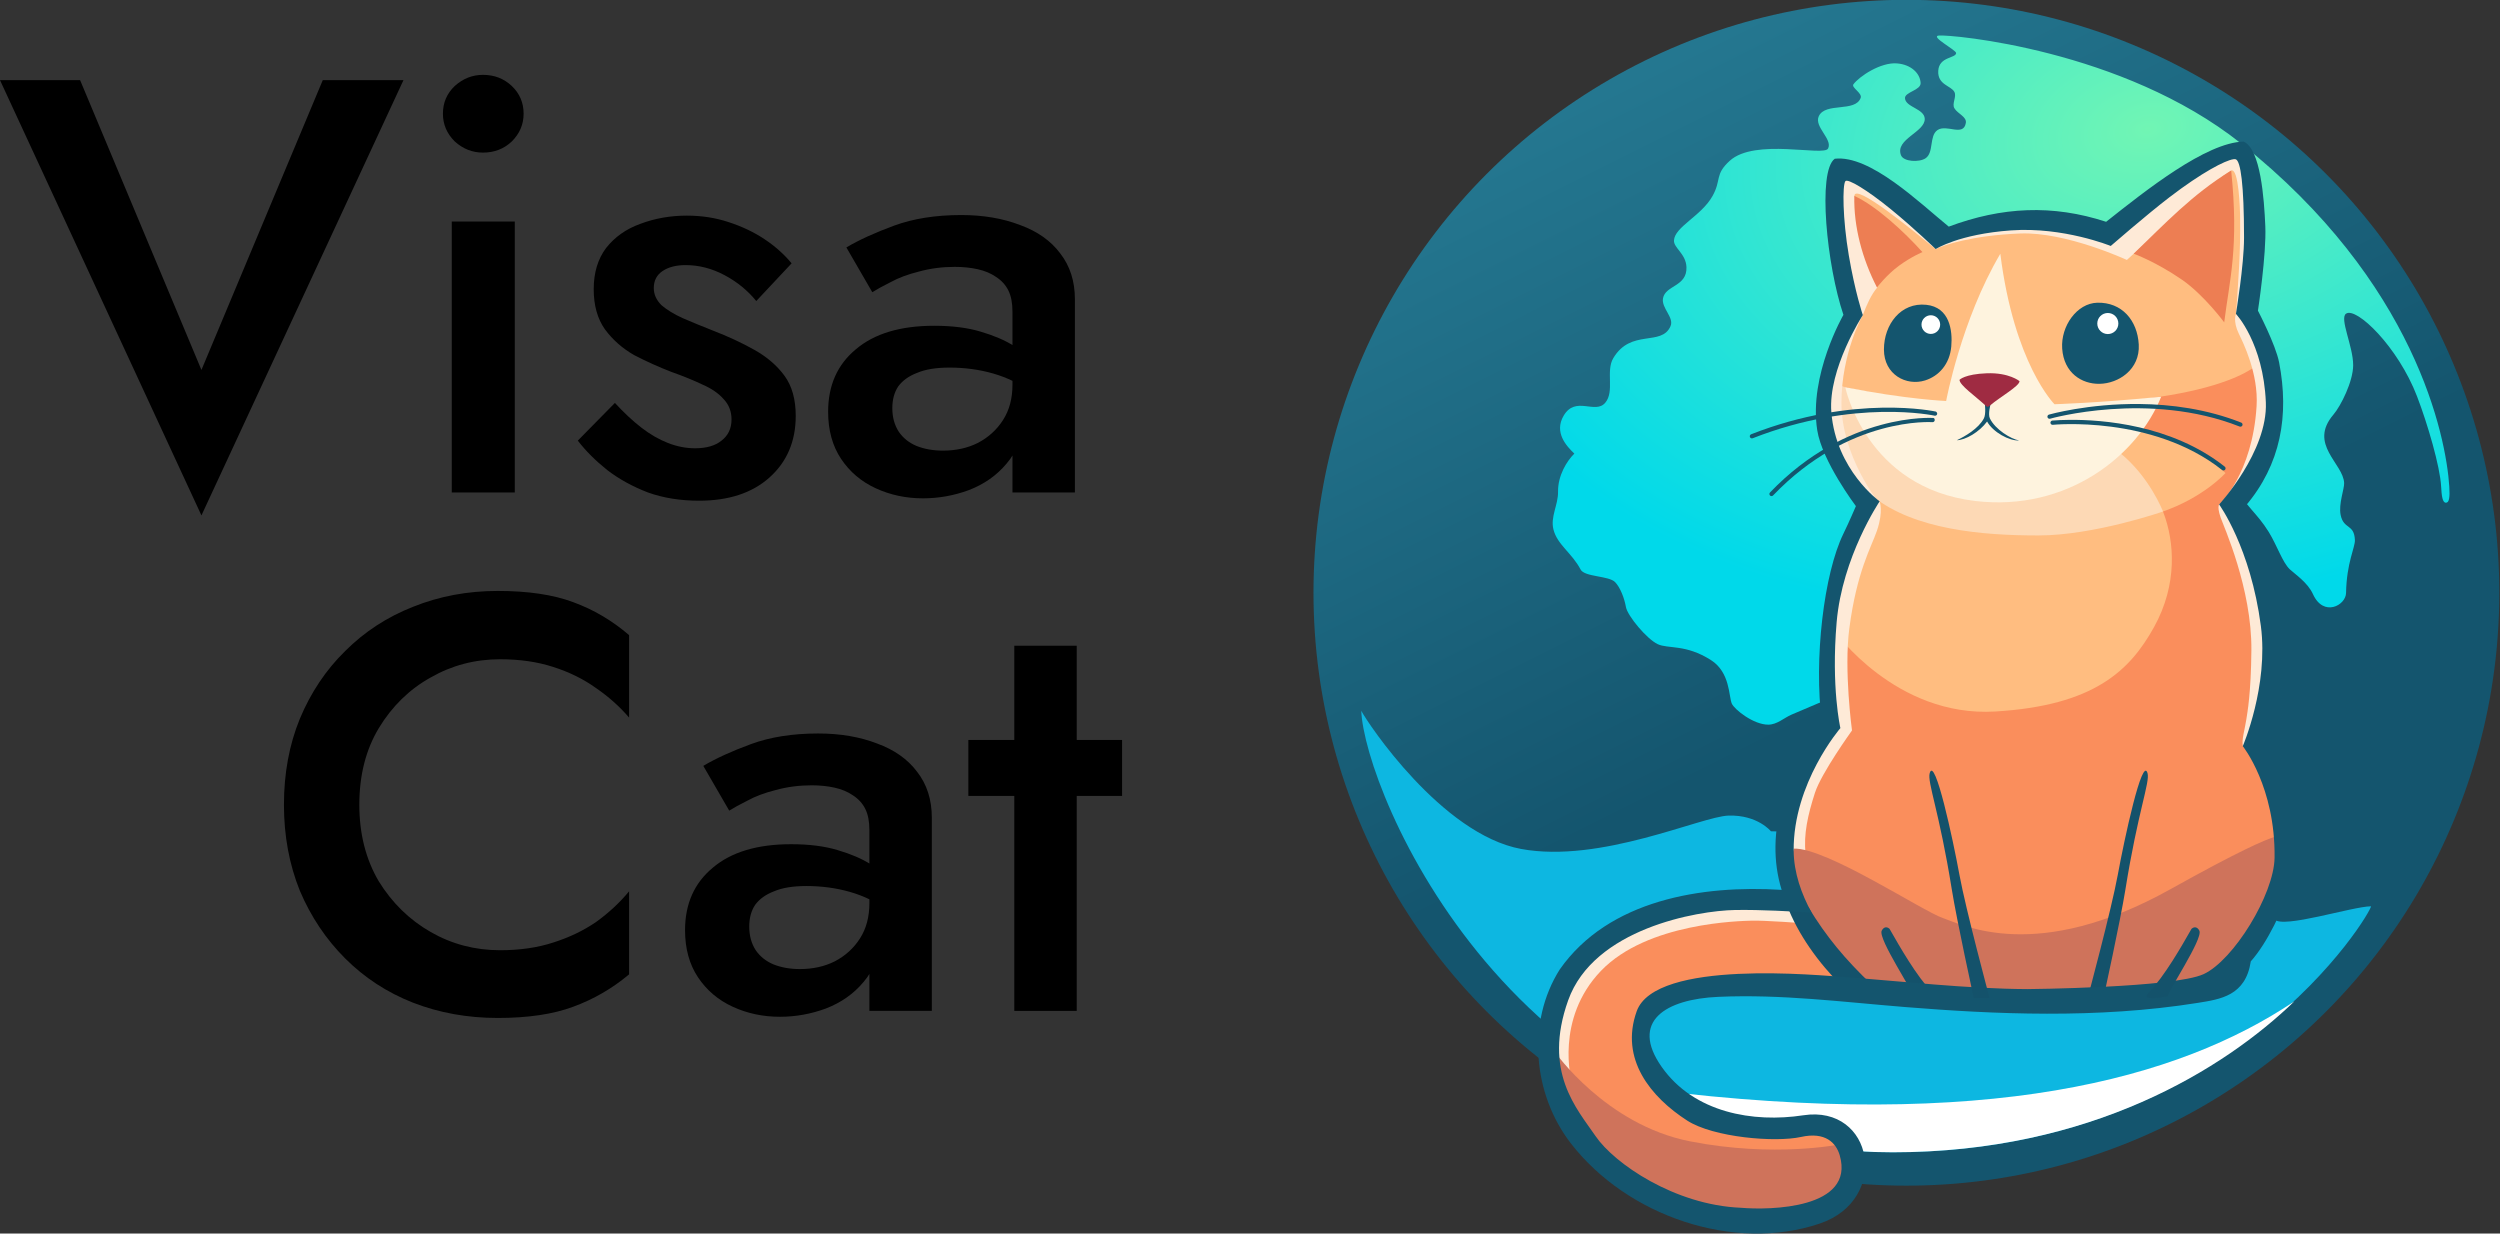 <?xml version="1.0" encoding="UTF-8" standalone="no"?> <!-- Created with Inkscape (http://www.inkscape.org/) --> <svg xmlns:xlink="http://www.w3.org/1999/xlink" xmlns="http://www.w3.org/2000/svg" xmlns:svg="http://www.w3.org/2000/svg" id="svg2" width="1171.502" height="578.046" viewBox="0 0 1171.502 578.046" xml:space="preserve"><rect x="0" y="0" width="1171.502" height="578.046" fill="#333333" stroke="none"/> <defs id="defs6"> <linearGradient id="linearGradient56998"> <stop style="stop-color:#71f5b4;stop-opacity:1;" offset="0" id="stop56994"></stop> <stop style="stop-color:#00d9ea;stop-opacity:1;" offset="1" id="stop56996"></stop> </linearGradient> <linearGradient id="linearGradient47546"> <stop style="stop-color:#277d96;stop-opacity:1;" offset="0" id="stop47542"></stop> <stop style="stop-color:#14556e;stop-opacity:1;" offset="1" id="stop47544"></stop> </linearGradient> <linearGradient xlink:href="#linearGradient47546" id="linearGradient19838" gradientUnits="userSpaceOnUse" gradientTransform="matrix(1.001,0,0,1,-0.308,-0.006)" x1="338.5" y1="194.5" x2="515.5" y2="547.956"></linearGradient> <linearGradient xlink:href="#linearGradient47546" id="linearGradient19840" gradientUnits="userSpaceOnUse" x1="338.5" y1="194.5" x2="515.5" y2="547.956"></linearGradient> <radialGradient xlink:href="#linearGradient56998" id="radialGradient19842" gradientUnits="userSpaceOnUse" gradientTransform="matrix(-1.588,0.296,-0.195,-1.048,1747.34,342.594)" cx="661.841" cy="260.574" fx="661.841" fy="260.574" r="228.904"></radialGradient> </defs> <g id="g19836" transform="translate(-48.269,-1078.802)"> <g id="g19820" transform="translate(655.37,1030.718)"> <g id="g19722" style="display:inline" transform="matrix(0.92,0,0,0.92,-194.461,-135.535)"> <rect style="font-variation-settings:normal;display:none;opacity:1;vector-effect:none;fill:url(#linearGradient19838);fill-opacity:1;fill-rule:evenodd;stroke:none;stroke-width:2.035;stroke-linecap:round;stroke-linejoin:miter;stroke-miterlimit:4;stroke-dasharray:none;stroke-dashoffset:0;stroke-opacity:1;-inkscape-stroke:none;stop-color:#000000;stop-opacity:1" id="rect19712" width="605" height="626" x="220.394" y="199.475"></rect> <circle style="font-variation-settings:normal;display:inline;opacity:1;fill:url(#linearGradient19840);fill-opacity:1;stroke:none;stroke-width:2.034;stroke-linecap:round;stroke-linejoin:miter;stroke-miterlimit:4;stroke-dasharray:none;stroke-dashoffset:0;stroke-opacity:1;stop-color:#000000;stop-opacity:1" id="circle19714" cx="522.5" cy="501.5" r="302"></circle> <path style="display:inline;fill:url(#radialGradient19842);fill-opacity:1;stroke:none;stroke-width:1px;stroke-linecap:butt;stroke-linejoin:miter;stroke-opacity:1" d="m 797.263,455.642 c 1.744,0.081 2.112,-2.824 1.765,-8.229 C 797.392,422.001 781.881,343.233 692.75,272.5 632.557,224.733 545.17,217.086 539,217.688 c -4.628,0.451 8.901,7.374 8.831,8.94 -0.119,2.679 -8.72,1.734 -9.108,9.048 -0.384,7.234 6.527,7.478 8.225,10.751 1.275,2.459 -1.413,5.927 0,8.309 1.654,2.787 6.331,4.317 5.834,7.425 -1.165,7.286 -9.845,0.453 -14.496,3.712 -4.239,2.97 -1.721,11.421 -6.01,14.319 -3.223,2.178 -11.257,1.825 -12.542,-1.573 -3.101,-8.199 12.359,-11.721 12.115,-18.531 -0.185,-5.174 -9.715,-5.851 -10.066,-10.417 -0.249,-3.239 8.189,-4.053 7.966,-7.869 -0.289,-4.926 -4.913,-9.34 -12.001,-9.921 -8.38,-0.686 -19.277,6.642 -22.242,10.658 -1.194,1.618 4.606,4.442 3.712,6.894 -2.736,7.505 -17.966,2.097 -21.336,9.339 -2.516,5.406 7.201,11.72 4.719,16.471 -2.182,4.176 -37.203,-5.481 -50.097,6.26 -7.744,7.052 -4.137,9.721 -8.769,17.958 -5.739,10.206 -19.288,15.652 -19.622,22.627 -0.183,3.809 6.136,6.73 6.364,13.612 0.329,9.935 -10.706,9.107 -11.946,15.806 -0.932,5.04 5.79,9.744 3.814,14.246 -4.597,10.475 -20.158,1.1 -29.156,16.285 -3.911,6.6 0.814,16.904 -4.078,22.694 -5.14,6.084 -15.119,-3.773 -21.213,6.629 -4.98,8.501 1.495,15.513 5.48,19.269 -3.793,3.667 -8.444,11.21 -8.309,19.445 0.11,6.65 -3.963,12.722 -2.35,19.174 1.959,7.835 9.375,11.912 13.84,20.424 2.027,3.863 14.402,3.109 17.592,6.437 2.595,2.707 4.674,8.06 5.493,12.655 0.808,4.538 10.637,16.312 16.16,18.915 5.361,2.527 14.215,-0.119 27.159,8.132 9.827,6.264 9.017,18.494 10.598,22.136 1.306,3.01 11.134,10.822 18.635,10.744 4.507,-0.047 7.889,-3.434 11.844,-5.127 C 498.299,548.902 567,520 567,520 L 669,388 c 0,0 19.459,24.693 20.959,59.068 4.75,9.875 11.13,13.759 17.099,23.481 4.263,6.943 7.002,15.466 10.699,18.989 2.38,2.268 9.117,6.69 11.819,12.655 5.395,11.913 16.761,5.703 16.867,-0.578 0.262,-15.443 4.663,-23.234 4.504,-26.97 -0.359,-8.391 -5.75,-5.242 -7.273,-12.805 -1.109,-5.504 1.902,-13.238 1.793,-16.186 -0.369,-10.031 -18.419,-19.736 -5.441,-34.903 3.694,-4.317 10.037,-16.826 10.037,-25.201 0,-9.625 -7.121,-23.838 -3.618,-26.202 5.276,-3.56 26.424,16.814 36.145,42.112 5.365,13.964 11.713,35.645 12.268,45.853 0.265,4.875 0.672,8.249 2.405,8.33 z" id="path19716"></path> <path style="fill:#0db7e1;fill-opacity:1;stroke:none;stroke-width:1px;stroke-linecap:butt;stroke-linejoin:round;stroke-opacity:1" d="M 244.836,561.62 C 246.427,602.455 321.667,786.5 515.5,786.5 c 172.434,0 244.263,-122.995 243.645,-125.293 -9.546,0.088 -45.05,11.562 -49.112,6.649 -6.926,-8.376 8.251,-13.722 5.763,-26.328 C 712.973,627.226 683.5,628 683.5,628 l -230,-5 c 0,0 -6.753,-8.385 -21.5,-8 -14.004,0.365 -65.25,24.5 -105.75,17 -40.5,-7.5 -78.232,-64.193 -81.414,-70.38 z" id="path19718"></path> <path style="fill:#ffffff;fill-opacity:1;stroke:none;stroke-width:1px;stroke-linecap:butt;stroke-linejoin:round;stroke-opacity:1" d="M 391.641,754.501 C 425.769,773.85 466.789,786.5 515.5,786.5 c 101.135,0 169.05,-42.584 204.611,-76.888 -58.914,39.532 -156.099,66.489 -328.469,44.889 z" id="path19720"></path> </g> <g id="g19818" style="display:inline;opacity:1" transform="translate(-220.5,-199.5)"> <g id="g19726" style="display:inline"> <path id="path19724" style="display:inline;fill:#fa8e5c;fill-opacity:1;stroke:none;stroke-width:1;stroke-linecap:butt;stroke-linejoin:miter;stroke-dasharray:none;stroke-opacity:1" d="m 660.641,320.156 c -2.613,0.085 -5.007,1.318 -7.345,2.368 -7.721,3.81 -14.829,8.728 -21.75,13.818 -9.017,6.757 -17.597,14.072 -26.174,21.373 -1.099,0.939 -2.192,1.882 -3.285,2.828 -10.04,-3.622 -20.559,-5.927 -31.192,-6.852 -7.177,-0.639 -14.41,-0.424 -21.558,0.447 -8.735,1.057 -17.47,2.844 -25.598,6.293 -1.005,0.427 -1.995,0.891 -2.963,1.396 -7.987,-7.535 -16.186,-14.869 -24.893,-21.568 -4.359,-3.272 -8.788,-6.523 -13.68,-8.962 -1.532,-0.679 -3.41,-1.555 -5.016,-0.621 -1.4,0.975 -1.492,2.869 -1.703,4.413 -0.494,5.824 -0.103,11.683 0.366,17.496 1.075,12.062 3.337,24 6.368,35.716 0.591,2.234 1.219,4.458 1.908,6.663 -5.23,8.642 -9.564,17.881 -12.348,27.607 -1.909,6.824 -2.934,14.014 -1.918,21.078 1.443,11.675 6.576,22.763 14.135,31.733 2.297,2.73 4.798,5.299 7.543,7.582 -6.065,9.898 -10.907,20.545 -14.454,31.597 -2.84,8.876 -4.688,18.081 -5.26,27.389 -0.99,14.049 -0.883,28.229 1.13,42.186 0.206,1.373 0.434,2.742 0.697,4.105 -6.112,7.711 -11.084,16.311 -14.905,25.371 -4.606,11.069 -7.337,23.085 -6.748,35.118 0.494,8.488 3.178,16.719 6.925,24.306 -11.188,-0.666 -22.398,-1.233 -33.609,-0.998 -9.231,0.368 -18.391,1.95 -27.315,4.303 -11.673,3.158 -23.1,7.83 -32.882,15.042 -7.84,5.759 -14.458,13.427 -18.091,22.52 -3.773,9.8 -5.902,20.44 -4.737,30.953 0.881,8.297 3.977,16.238 8.334,23.313 2.965,4.895 6.434,9.456 9.691,14.155 4.308,5.631 9.807,10.234 15.561,14.322 11.644,8.134 24.87,14.078 38.772,17.055 4.984,1.074 10.061,1.656 15.15,1.896 8.562,0.584 17.222,0.282 25.668,-1.303 5.91,-1.192 11.913,-3.036 16.68,-6.866 3.469,-2.744 5.867,-6.886 6.163,-11.332 0.245,-3.486 -0.427,-7.038 -1.845,-10.227 -1.66,-3.689 -4.999,-6.57 -8.931,-7.568 -3.878,-1.062 -7.956,-0.532 -11.814,0.34 -2.246,0.389 -4.521,0.575 -6.796,0.679 -0.567,0.019 -1.468,0.057 -2.166,0.062 -2.093,0.044 -4.359,-0.009 -6.34,-0.091 -1.554,-0.077 -3.125,-0.167 -4.586,-0.294 -8.25,-0.722 -16.519,-2.068 -24.327,-4.904 -3.087,-1.113 -6.001,-2.664 -8.652,-4.597 -7.526,-5.224 -14.422,-11.733 -18.753,-19.901 -3.285,-6.139 -4.714,-13.306 -3.676,-20.216 0.458,-2.982 1.171,-5.966 2.449,-8.71 2.185,-4.103 6.345,-6.656 10.482,-8.466 7.296,-3.102 15.192,-4.434 23.023,-5.348 10.079,-1.11 20.151,-1.298 30.279,-1.117 10.282,0.181 20.527,0.858 30.825,1.692 28.488,2.071 56.974,5.447 85.597,5.646 14.612,-0.171 29.224,-0.638 43.811,-1.504 10.251,-0.666 20.524,-1.402 30.656,-3.157 4.232,-0.797 8.597,-1.695 12.221,-4.156 5.507,-3.631 9.936,-8.644 13.92,-13.844 5.859,-7.806 10.732,-16.389 14.194,-25.523 2.07,-5.577 3.603,-11.471 3.385,-17.465 -0.094,-15.505 -3.623,-31.116 -11.076,-44.77 -1.081,-1.961 -2.248,-3.877 -3.541,-5.706 3.865,-9.99 6.534,-20.447 7.942,-31.065 1.245,-9.405 1.325,-18.996 -0.21,-28.373 -2.332,-15.456 -6.705,-30.684 -13.675,-44.705 -1.491,-2.967 -3.096,-5.88 -4.902,-8.668 6.639,-7.837 12.402,-16.489 16.555,-25.902 3.234,-7.449 5.371,-15.577 4.736,-23.752 -0.716,-12.236 -3.791,-24.506 -10.093,-35.095 -1.123,-1.856 -2.342,-3.657 -3.717,-5.336 1.605,-10.34 3.042,-20.728 3.58,-31.186 0.193,-5.542 0.041,-11.09 -0.076,-16.632 -0.24,-6.471 -0.444,-12.979 -1.594,-19.365 -0.44,-2.021 -0.832,-4.237 -2.299,-5.795 -0.59,-0.604 -1.417,-0.92 -2.256,-0.918 z"></path> </g> <g id="g19730" style="display:inline"> <path style="display:inline;fill:#ffbd80;fill-opacity:1;stroke:none;stroke-width:1px;stroke-linecap:butt;stroke-linejoin:miter;stroke-opacity:1" d="m 472.98,543.26 c 0,0 28.77,40.49 75.27,37.74 46.5,-2.75 63.25,-19.25 74.5,-39.5 11.25,-20.25 9.5,-40.25 4.5,-53.5 -5,-13.25 -15.75,-22.25 -15.75,-22.25 l -118.432,13.848 c 0,0 -11.231,20.133 -14.646,31.058 -3.288,10.516 -5.442,32.604 -5.442,32.604 z" id="path19728"></path> </g> <path style="fill:#feead7;fill-opacity:1;stroke:none;stroke-width:1px;stroke-linecap:butt;stroke-linejoin:miter;stroke-opacity:1" d="m 653.76,483.608 c 0,0 -1.928,0.221 0.247,6.547 1.327,3.86 14.667,33.199 14.395,62.19 -0.191,20.329 -1.848,28.917 -2.374,32.374 -0.743,4.879 -2.282,9.636 -1.613,12.526 2.349,-1.441 6.276,-12.468 6.276,-12.468 0,0 6.541,-14.849 5.303,-40.305 -1.237,-25.456 -15.693,-54.853 -22.234,-60.864 z" id="path19732"></path> <path style="display:inline;fill:#feead7;fill-opacity:1;stroke:none;stroke-width:1px;stroke-linecap:butt;stroke-linejoin:miter;stroke-opacity:1" d="m 494.172,482.578 c 0,0 1.96,4.397 -1.259,13.768 C 490.261,504.066 483.505,515.335 480,542 c -2.593,19.73 1.25,47.875 1.25,47.875 0,0 -14.364,19.924 -17.375,29.25 -3.33,10.317 -5.375,19.5 -4.375,28.375 1.288,11.428 -6.875,-2.125 -6.875,-2.125 0,0 -1.375,-22.75 7,-35.125 8.375,-12.375 13.125,-23.5 13.125,-23.5 0,0 -4.625,-30.375 -1.125,-50.875 3.5,-20.5 12.422,-44.047 22.547,-53.297 z" id="path19734"></path> <g id="g19756" style="display:inline"> <path style="display:inline;fill:#ffbd80;fill-opacity:1;stroke:none;stroke-width:1px;stroke-linecap:butt;stroke-linejoin:miter;stroke-opacity:1" d="m 672.625,417.125 c 0,0 -17.069,22.411 -123.375,20.125 -46.701,-1.004 -77.5,-9.75 -77.5,-9.75 0,0 -0.624,-14.44 12.15,-31.958 0,0 -11.886,-62.03 -6.9,-66.292 5.669,-4.846 44.603,33.488 44.603,33.488 14.782,-8.285 26.176,-8.036 42.647,-7.488 14.763,0.491 18.98,-0.134 35.789,6.998 0,0 52.719,-47.699 62.711,-41.998 11.086,6.325 -1,74.975 -1,74.975 0,0 9.586,9.674 10.875,21.9 z" id="path19736"></path> <g id="g19744" style="display:inline"> <path style="display:inline;fill:#ffbd80;fill-opacity:1;stroke:none;stroke-width:1px;stroke-linecap:butt;stroke-linejoin:miter;stroke-opacity:1" d="m 626,487.625 c 20.061,-6.822 30.25,-18.375 30.25,-18.375 0,0 -18.75,-18.704 -46,-21.704 -27.25,-3 15.75,40.08 15.75,40.08 z" id="path19738"></path> <path style="display:none;fill:#fcca97;fill-opacity:1;stroke:none;stroke-width:1px;stroke-linecap:butt;stroke-linejoin:miter;stroke-opacity:1" d="m 629.413,454.758 c 0,0 13.965,-10.341 28.815,-8.043 0,0 -18.473,-8.574 -49.586,-8.309 -31.113,0.265 20.771,16.352 20.771,16.352 z" id="path19740"></path> <path style="display:none;fill:#fcca97;fill-opacity:1;stroke:none;stroke-width:1px;stroke-linecap:butt;stroke-linejoin:miter;stroke-opacity:1" d="m 496.944,451.098 c 0,0 -13.965,-10.341 -28.815,-8.043 0,0 18.473,-8.574 49.586,-8.309 31.113,0.265 -20.771,16.352 -20.771,16.352 z" id="path19742"></path> </g> <path style="display:inline;opacity:1;fill:#fdd9b5;fill-opacity:1;stroke:none;stroke-width:1px;stroke-linecap:butt;stroke-linejoin:miter;stroke-opacity:1" d="m 474.344,456.195 c 0,0 -13.338,-0.101 16.712,24.011 C 510.469,495.783 542.25,498.5 568.5,498.5 c 26.25,0 58.484,-11.219 58.484,-11.219 0,0 -6.234,-16.281 -20.234,-27.531 -12.895,-10.362 -62.119,-11.807 -62.119,-11.807 l -49.48,3.863 c -2.921,0.133 -16.394,-22.511 -16.394,-22.511 l -2.867,-1.066 z" id="path19746"></path> <path style="display:inline;fill:#fef3de;fill-opacity:1;stroke:none;stroke-width:1px;stroke-linecap:butt;stroke-linejoin:miter;stroke-opacity:1" d="m 550.75,366.5 c -18.376,31.124 -25.385,68.996 -25.385,68.996 0,0 -18.879,-0.796 -47.274,-6.468 0,0 9.611,47.199 60.853,53.312 43.113,5.144 76.167,-21.311 87.18,-48.841 -30.75,3 -50,3.5 -50,3.5 0,0 -18.875,-18.75 -25.375,-70.5 z" id="path19748"></path> <g id="g19754" style="display:inline"> <path id="path19750" style="color:#000000;display:inline;fill:#14556e;fill-opacity:1;-inkscape-stroke:none" d="m 543.499,436.756 c 0,0 0.617,4.81 -0.432,6.84 -2.501,4.841 -8.989,8.548 -12.71,10.278 3.992,-0.034 10.576,-3.809 14.195,-8.771 2.73,4.984 10.407,9.176 15.006,8.88 -3.803,-0.651 -11.285,-5.192 -13.72,-10.386 -0.912,-1.944 0.297,-6.436 0.297,-6.436 z"></path> <path style="display:inline;fill:#9f2b42;fill-opacity:1;stroke:none;stroke-width:1px;stroke-linecap:butt;stroke-linejoin:miter;stroke-opacity:1" d="m 544.789,438.184 c 0.464,-0.002 0.732,-0.269 1.131,-0.603 4.887,-4.094 13.888,-9.14 13.83,-11.393 0,0 -4.88,-4.067 -15.312,-3.688 -10.343,0.377 -12.812,3.062 -12.812,3.062 0,2.501 7.438,7.657 12.176,12.035 0.353,0.327 0.538,0.589 0.988,0.586 z" id="path19752"></path> </g> </g> <path style="display:inline;opacity:1;fill:#feead7;fill-opacity:1;stroke:none;stroke-width:1px;stroke-linecap:butt;stroke-linejoin:miter;stroke-opacity:1" d="m 349.841,754.306 c 0,0 -7.955,-29.168 13.789,-51.796 21.744,-22.627 65.231,-23.335 70.711,-23.511 5.48,-0.177 24.749,1.237 24.749,1.237 l -6.541,-11.137 h -34.825 l -43.841,13.081 -26.87,25.456 -6.364,29.345 3.889,18.915 z" id="path19758"></path> <path style="display:inline;opacity:1;fill:#cf735b;fill-opacity:1;stroke:none;stroke-width:1px;stroke-linecap:butt;stroke-linejoin:miter;stroke-opacity:1" d="m 341.886,740.341 c 0,0 23.865,34.295 63.463,42.073 39.598,7.778 70.18,1.414 70.18,1.414 l 7.071,13.435 -18.031,19.445 -48.79,-0.707 -43.487,-18.738 -31.466,-42.073 z" id="path19760"></path> <path style="display:inline;opacity:1;fill:#feead7;fill-opacity:1;stroke:none;stroke-width:1px;stroke-linecap:butt;stroke-linejoin:miter;stroke-opacity:1" d="m 661.212,394.586 c 0,0 -1.637,3.326 1.308,9.392 1.968,4.054 9.249,18.653 8.317,33.893 -1.945,31.82 -17.346,46.032 -17.346,46.032 16.281,-12.734 24.875,-33.149 24.625,-47.265 -1.061,-24.572 -7.357,-30.032 -16.903,-42.052 z" id="path19762"></path> <path style="display:inline;fill:#feead7;fill-opacity:1;stroke:none;stroke-width:1px;stroke-linecap:butt;stroke-linejoin:miter;stroke-opacity:1" d="m 661.219,394.75 c 1.061,-16.711 2.145,-27.6 1.888,-46.25 -0.026,-1.903 -0.561,-22.473 -4.178,-21.004 -8.689,4.956 -48.878,41.903 -48.878,41.903 0,0 -28.542,-13.259 -50.05,-12.4 -22.154,0.886 -35.544,5.297 -39.542,7.321 -10.443,-8.563 -38.105,-31.372 -38.105,-24.877 l 10.702,42.893 c -2.81,3.318 -4.876,7.937 -6.751,12.891 0,0 -9.303,-13.728 -10.928,-30.478 C 473.75,348 474.75,327 474.75,327 c 0,0 17.125,5 27.375,14 10.25,9 20,17.125 20,17.125 L 562,351.375 602.25,356 c 0,0 44.5,-37.625 60.375,-37.625 15.875,0 4.125,66.125 4.125,66.125 z" id="path19764"></path> <path style="display:inline;fill:#feead7;fill-opacity:1;stroke:none;stroke-width:1px;stroke-linecap:butt;stroke-linejoin:miter;stroke-opacity:1" d="m 493.737,482.954 c 0,0 -17.466,-21.519 -17.438,-46.637 0.025,-23.454 10.009,-41.086 10.009,-41.086 -3.134,0.168 -6.028,3.866 -8.304,6.229 0,0 -11.844,30.406 -10.607,40.482 1.237,10.076 6.894,37.653 26.34,41.012 z" id="path19766"></path> <path style="display:inline;fill:#cf735b;fill-opacity:1;stroke:none;stroke-width:1px;stroke-linecap:butt;stroke-linejoin:miter;stroke-opacity:1" d="m 454,645.25 c 15.25,-0.5 60.25,29.25 69.75,32.5 9.5,3.25 44,21.5 106.75,-13.5 62.75,-35 51.5,-23 51.5,-23 0,0 2.25,19 -3,29.5 -5.25,10.5 -21,35 -24.75,37.25 -3.75,2.25 -64.25,7.5 -96,8 -31.75,0.5 -69.5,0 -75.25,-4.75 C 477.25,706.5 455,677 452,669 c -3,-8 2,-23.75 2,-23.75 z" id="path19768"></path> <path style="fill:#14526b;fill-opacity:1;stroke:none;stroke-width:1px;stroke-linecap:butt;stroke-linejoin:miter;stroke-opacity:1" d="m 450.683,671.575 c 5.225,13.796 14.762,27.155 26.109,38.361 l 13.808,-0.84 c -12.681,-12.038 -21.524,-22.8 -29.654,-36.195 z" id="path19770"></path> <path style="fill:#14526b;fill-opacity:1;stroke:none;stroke-width:1px;stroke-linecap:butt;stroke-linejoin:miter;stroke-opacity:1" d="m 509.875,714.375 c 0.65,-1.408 -16.545,-26.875 -14.713,-30.646 0.834,-1.717 2.295,-2.122 3.676,-0.9 4.926,8.646 12.505,21.947 20.162,30.046 4.5,4.5 -9.125,1.5 -9.125,1.5 z" id="path19772"></path> <path style="fill:#14526b;fill-opacity:1;stroke:none;stroke-width:1px;stroke-linecap:butt;stroke-linejoin:miter;stroke-opacity:1" d="m 591.672,715.239 c 0,0 11.137,-41.366 14.142,-57.806 3.005,-16.44 11.491,-55.948 13.912,-47.553 1.223,4.24 -4.454,17.678 -10.376,54.624 -2.272,14.176 -10.253,50.735 -10.253,50.735 z" id="path19774"></path> <path id="path19776" style="font-variation-settings:normal;display:inline;opacity:1;vector-effect:none;fill:#14556e;fill-opacity:1;stroke:none;stroke-width:1;stroke-linecap:butt;stroke-linejoin:miter;stroke-miterlimit:4;stroke-dasharray:none;stroke-dashoffset:0;stroke-opacity:1;-inkscape-stroke:none;stop-color:#000000;stop-opacity:1" d="m 664.781,313.934 c -17.653,0.398 -45.832,22.853 -64.453,37.586 -25.142,-8.217 -48.866,-7.02 -73.746,2.262 -13.694,-11.169 -36.794,-33.71 -53.414,-31.811 -8.195,5.924 -3.718,50.171 4.061,73.152 0,0 -16.311,28.212 -12.279,54.031 2.28,14.599 18.121,35.6 18.121,35.6 0,0 -3.087,7.256 -5.873,12.961 -9.092,18.615 -13.953,58.839 -10.059,88.445 -16.276,22.045 -27.276,51.13 -18.873,78.416 -37.209,-2.353 -81.071,4.62 -103.967,37.287 -15.596,24.622 -12.635,58.47 5.209,81.516 26.434,34.14 76.538,51.187 116.701,37.535 33.091,-11.248 25.123,-55.757 -7.795,-50.709 -23.385,3.586 -51.224,-1.116 -66.379,-22.705 -14.991,-21.355 1.887,-31.703 26.496,-32.793 29.673,-1.314 58.047,2.4 87.625,4.781 41.603,3.349 89.84,5.621 137.168,-1.965 10.469,-1.678 22.379,-3.293 24.785,-19.432 7.886,-8.891 14.781,-23.854 19.141,-36.178 5.181,-22.278 -0.507,-46.358 -11.721,-65.971 14.001,-36.21 8.152,-77.49 -10.008,-111.115 16.727,-19.558 20.657,-42.655 15.861,-67.422 -1.614,-8.337 -9.924,-24.24 -9.924,-24.24 0,0 4.028,-26.314 3.461,-39.529 -0.563,-13.125 -2.222,-36.176 -10.139,-39.703 z m -4.836,8.268 c 0.551,-0.08 0.958,-0.06 1.217,0.061 2.152,0.998 3.795,11.386 3.795,36.781 0,12.847 -3.795,35.611 -3.795,35.611 0,0 12.844,13.574 14.012,41.451 0.967,23.086 -21.893,47.871 -21.893,47.871 0,0 14.742,20.142 19.559,56.922 3.683,28.123 -8.467,56.338 -8.467,56.338 0,0 15.327,19.119 14.889,52.25 -0.228,17.243 -19.266,48.164 -33.277,54.586 -14.011,6.422 -82.609,7.006 -82.609,7.006 -28.51,-0.154 -58.537,-3.682 -84.508,-5.547 -13.053,-0.937 -89.76,-8.59 -98.518,15.93 -8.011,22.431 6.6,40.215 23.646,51.209 12.327,7.95 41.366,10.35 53.348,7.688 11.376,-2.528 16.464,2.714 18.168,8.66 7.165,24.997 -32.587,25.724 -46.412,24.52 -30.937,-1.276 -59.257,-20.725 -68.014,-33.568 -8.757,-12.844 -24.812,-30.068 -12.844,-63.637 11.968,-33.569 60.424,-42.034 78.23,-42.326 12.155,-0.199 27.21,0.674 35.859,1.258 -4.753,-8.713 -8.327,-18.639 -8.422,-28.988 -0.292,-31.817 21.895,-57.504 21.895,-57.504 0,0 -4.379,-18.975 -1.752,-49.625 2.627,-30.65 20.141,-56.629 20.141,-56.629 0,0 -20.434,-14.595 -22.623,-41.742 -1.639,-20.33 14.742,-45.537 14.742,-45.537 0,0 -3.649,-10.801 -6.568,-28.023 -2.919,-17.222 -3.013,-32.871 -1.605,-34.736 1.047,-1.387 10.216,4.088 21.309,13.137 11.092,9.049 21.018,18.682 21.018,18.682 0,-10e-6 10.8,-7.006 35.32,-8.758 24.52,-1.751 46.705,7.299 46.705,7.299 0,0 16.708,-14.542 27.439,-22.77 15.325,-11.749 26.159,-17.305 30.016,-17.867 z"></path> <g id="g19786" style="display:none;fill:#14526b;fill-opacity:1"> <path style="color:#000000;fill:#14556e;fill-opacity:1;stroke-linecap:round;-inkscape-stroke:none" d="m 616.082,437.4 c -24.193,-0.26 -42.402,4.945 -42.402,4.945 a 0.5,0.5 0 0 0 -0.344,0.617 0.5,0.5 0 0 0 0.619,0.344 c 0,0 46.368,-13.195 89.127,3.697 a 0.5,0.5 0 0 0 0.648,-0.283 0.5,0.5 0 0 0 -0.281,-0.648 c -16.183,-6.393 -32.852,-8.516 -47.367,-8.672 z" id="path19778"></path> <path style="color:#000000;display:inline;fill:#14556e;fill-opacity:1;stroke-linecap:round;-inkscape-stroke:none" d="m 583.072,444.812 c -4.943,0.041 -7.891,0.344 -7.891,0.344 a 0.5,0.5 0 0 0 -0.447,0.549 0.5,0.5 0 0 0 0.547,0.447 c 0,0 46.866,-4.718 79.719,21.283 a 0.5,0.5 0 0 0 0.703,-0.082 0.5,0.5 0 0 0 -0.082,-0.701 c -24.946,-19.743 -57.721,-21.964 -72.549,-21.84 z" id="path19780"></path> <path style="color:#000000;display:inline;fill:#14556e;fill-opacity:1;stroke-linecap:round;-inkscape-stroke:none" d="m 495.406,439.125 c -15.502,0.287 -37.054,2.945 -61.248,12.428 a 0.5,0.5 0 0 0 -0.283,0.648 0.5,0.5 0 0 0 0.648,0.283 c 48.131,-18.865 85.623,-10.584 85.623,-10.584 a 0.5,0.5 0 0 0 0.596,-0.381 0.5,0.5 0 0 0 -0.381,-0.596 c 0,0 -9.453,-2.085 -24.955,-1.799 z" id="path19782"></path> <path style="color:#000000;display:inline;fill:#14556e;fill-opacity:1;stroke-linecap:round;-inkscape-stroke:none" d="m 519.053,443.918 c 0,0 -39.859,-2.818 -75.881,34.801 a 0.5,0.5 0 0 0 0.016,0.707 0.5,0.5 0 0 0 0.707,-0.016 c 35.75,-37.335 75.086,-34.494 75.086,-34.494 a 0.5,0.5 0 0 0 0.535,-0.463 0.5,0.5 0 0 0 -0.463,-0.535 z" id="path19784"></path> </g> <g id="g19796" style="display:inline;opacity:1;fill:#14526b;fill-opacity:1"> <path style="color:#000000;display:inline;opacity:1;fill:#14556e;fill-opacity:1;stroke-linecap:round;-inkscape-stroke:none" d="m 616.088,436.9 c -24.267,-0.261 -42.545,4.965 -42.545,4.965 -0.525,0.15 -0.836,0.709 -0.688,1.234 0.15,0.527 0.712,0.839 1.238,0.688 0.005,-0.002 46.246,-13.132 88.805,3.682 0.509,0.2 1.097,-0.056 1.297,-0.564 v -0.002 c 0.199,-0.507 -0.055,-1.094 -0.562,-1.295 -16.257,-6.422 -32.985,-8.551 -47.545,-8.707 z" id="path19788"></path> <path style="color:#000000;display:inline;opacity:1;fill:#14556e;fill-opacity:1;stroke-linecap:round;-inkscape-stroke:none" d="m 575.131,444.658 c -0.545,0.055 -0.951,0.553 -0.895,1.098 0.055,0.543 0.551,0.948 1.094,0.895 h 0.002 c 0,0 46.709,-4.662 79.357,21.178 0.429,0.34 1.067,0.265 1.406,-0.164 v -0.002 c 0.337,-0.428 0.263,-1.064 -0.164,-1.402 -25.001,-19.787 -57.677,-22.043 -72.643,-21.938 -2.834,0.037 -5.735,0.132 -8.158,0.336 z" id="path19790"></path> <path style="color:#000000;display:inline;opacity:1;fill:#14556e;fill-opacity:1;stroke-linecap:round;-inkscape-stroke:none" d="m 495.396,438.625 c -15.551,0.288 -37.161,2.955 -61.42,12.463 -0.509,0.199 -0.766,0.788 -0.566,1.297 0.2,0.508 0.788,0.764 1.297,0.564 48.002,-18.813 85.332,-10.561 85.332,-10.561 l 0.07,0.016 0.07,-0.006 c 0.473,-0.032 0.911,-0.364 0.98,-0.795 0.069,-0.431 -0.154,-0.826 -0.502,-1.082 l -0.086,-0.062 -0.104,-0.023 c 0,0 -9.521,-2.098 -25.072,-1.811 z m 24.717,2.777 0.023,0.002 c 0.003,0.008 0.035,0.052 0.037,0.039 0.006,-0.038 0.106,-0.052 -0.06,-0.041 z m -71.746,5.912 c -4.583,1.382 -9.204,2.815 -14.025,4.705 h -0.002 v -0.002 c 4.821,-1.89 9.444,-3.322 14.027,-4.703 z" id="path19792"></path> <path style="color:#000000;display:inline;opacity:1;fill:#14556e;fill-opacity:1;stroke-linecap:round;-inkscape-stroke:none" d="m 442.811,478.373 c -0.378,0.395 -0.364,1.036 0.031,1.414 0.395,0.378 1.036,0.364 1.414,-0.031 35.612,-37.191 74.682,-34.342 74.688,-34.342 0.545,0.04 1.03,-0.379 1.07,-0.924 v -0.002 c 0.021,-0.556 -0.227,-0.997 -0.618,-1.046 0,0 -40.427,-2.83 -76.585,34.931 z" id="path19794"></path> </g> <g id="g19806" style="display:inline"> <path style="fill:#14556e;fill-opacity:1;stroke:none;stroke-width:1px;stroke-linecap:butt;stroke-linejoin:miter;stroke-opacity:1" d="m 527.767,409.945 c 0.667,-7.499 -0.744,-18.394 -11.756,-19.534 -11.786,-1.22 -19.799,9.104 -19.799,20.948 0,11.844 10.553,17.237 19.269,14.496 6.485,-2.04 11.551,-7.638 12.286,-15.91 z" id="path19798"></path> <path style="fill:#14556e;fill-opacity:1;stroke:none;stroke-width:1px;stroke-linecap:butt;stroke-linejoin:miter;stroke-opacity:1" d="m 597.24,427.446 c 9.021,-0.153 19.012,-6.82 18.385,-18.385 -0.619,-11.402 -7.958,-19.922 -19.445,-19.622 -9.546,0.249 -17.147,10.96 -16.44,21.478 0.769,11.434 9.175,16.67 17.501,16.529 z" id="path19800"></path> <circle style="font-variation-settings:normal;display:inline;opacity:1;vector-effect:none;fill:#ffffff;fill-opacity:1;stroke:none;stroke-width:1;stroke-linecap:round;stroke-linejoin:miter;stroke-miterlimit:4;stroke-dasharray:none;stroke-dashoffset:0;stroke-opacity:1;-inkscape-stroke:none;stop-color:#000000;stop-opacity:1" id="circle19802" cx="601.125" cy="399.188" r="4.938"></circle> <circle style="font-variation-settings:normal;display:inline;opacity:1;vector-effect:none;fill:#ffffff;fill-opacity:1;stroke:none;stroke-width:1;stroke-linecap:round;stroke-linejoin:miter;stroke-miterlimit:4;stroke-dasharray:none;stroke-dashoffset:0;stroke-opacity:1;-inkscape-stroke:none;stop-color:#000000;stop-opacity:1" id="circle19804" cx="518.188" cy="399.688" r="4.375"></circle> </g> <g id="g19812"> <path style="fill:#ed7e53;fill-opacity:1;stroke:none;stroke-width:1px;stroke-linecap:butt;stroke-linejoin:miter;stroke-opacity:1" d="m 613.251,366.467 c 14.602,-14.032 27.262,-27.652 45.684,-38.988 3.701,35.991 -0.76,51.132 -3.27,71.153 0,0 -9.546,-12.905 -19.799,-19.976 -12.189,-8.406 -22.615,-12.189 -22.615,-12.189 z" id="path19808"></path> <path style="fill:#ed7e53;fill-opacity:1;stroke:none;stroke-width:1px;stroke-linecap:butt;stroke-linejoin:miter;stroke-opacity:1" d="m 492.942,382.28 c -6.87,-13.341 -10.971,-28.557 -10.604,-42.899 10.115,4.621 23.305,16.729 31.914,26.34 0,0 -5.047,2.063 -10.881,6.306 -5.834,4.243 -10.43,10.253 -10.43,10.253 z" id="path19810"></path> </g> <path style="fill:#14526b;fill-opacity:1;stroke:none;stroke-width:1px;stroke-linecap:butt;stroke-linejoin:miter;stroke-opacity:1" d="m 545.715,715.239 c 0,0 -11.137,-41.366 -14.142,-57.806 -3.005,-16.44 -11.491,-55.948 -13.912,-47.553 -1.223,4.24 4.454,17.678 10.376,54.624 2.272,14.176 10.253,50.735 10.253,50.735 z" id="path19814"></path> <path style="fill:#14526b;fill-opacity:1;stroke:none;stroke-width:1px;stroke-linecap:butt;stroke-linejoin:miter;stroke-opacity:1" d="m 629.312,714.375 c -0.65,-1.408 16.545,-26.875 14.713,-30.646 -0.834,-1.717 -2.295,-2.122 -3.676,-0.9 -4.926,8.646 -12.505,21.947 -20.162,30.046 -4.5,4.5 9.125,1.5 9.125,1.5 z" id="path19816"></path> </g> </g> <g aria-label="Visa " id="text19830" style="font-weight:500;font-size:276.003px;line-height:1.25;font-family:Jost;-inkscape-font-specification:'Jost Medium';stroke-width:4.187"> <path d="M 142.662,1252.157 85.806,1116.364 H 48.269 l 94.393,203.966 94.669,-203.966 H 199.519 Z" style="text-align:end;text-anchor:end" id="path2397"></path> <path d="m 255.824,1132.096 q 0,7.452 5.52,12.972 5.796,5.244 13.248,5.244 8.004,0 13.524,-5.244 5.52,-5.52 5.52,-12.972 0,-7.728 -5.52,-12.972 -5.52,-5.244 -13.524,-5.244 -7.452,0 -13.248,5.244 -5.52,5.244 -5.52,12.972 z m 4.14,50.508 v 126.961 h 29.532 v -126.961 z" style="text-align:end;text-anchor:end" id="path2399"></path> <path d="m 336.417,1267.613 -17.388,17.664 q 5.52,7.176 13.8,13.8 8.28,6.348 19.044,10.488 10.764,3.864 24.012,3.864 20.7,0 32.844,-10.764 12.42,-11.04 12.42,-28.98 0,-11.592 -5.244,-18.768 -5.244,-7.176 -14.076,-12.144 -8.832,-4.968 -19.596,-9.108 -7.728,-3.036 -14.076,-5.796 -6.072,-2.76 -9.936,-6.072 -3.588,-3.588 -3.588,-8.004 0,-5.244 4.14,-8.004 4.14,-2.76 10.764,-2.76 9.384,0 18.216,4.692 8.832,4.692 14.904,12.144 l 16.56,-17.664 q -5.244,-6.348 -12.696,-11.316 -7.452,-4.968 -16.836,-8.004 -9.108,-3.036 -19.596,-3.036 -11.592,0 -21.804,3.864 -9.936,3.588 -16.008,11.316 -5.796,7.728 -5.796,19.32 0,11.316 5.244,18.768 5.52,7.452 13.8,12.144 8.556,4.416 17.112,7.728 8.556,3.036 14.904,6.072 6.348,2.76 9.936,6.9 3.588,3.864 3.588,9.384 0,6.348 -4.692,9.936 -4.416,3.588 -12.42,3.588 -6.348,0 -12.696,-2.484 -6.348,-2.484 -12.42,-7.176 -6.072,-4.692 -12.42,-11.592 z" style="text-align:end;text-anchor:end" id="path2401"></path> <path d="m 466.414,1270.097 q 0,-6.072 2.76,-10.212 3.036,-4.14 8.832,-6.348 5.796,-2.484 15.18,-2.484 10.764,0 20.424,2.76 9.66,2.76 18.216,8.832 v -15.18 q -2.484,-3.036 -8.556,-6.624 -6.072,-3.864 -15.456,-6.624 -9.108,-2.76 -21.804,-2.76 -23.736,0 -36.708,11.04 -12.972,10.764 -12.972,29.256 0,12.972 6.072,22.08 6.072,9.108 16.284,13.8 10.212,4.692 22.08,4.692 11.04,0 21.528,-3.864 10.764,-4.14 17.664,-12.42 7.176,-8.28 7.176,-20.424 l -4.416,-16.56 q 0,9.66 -4.416,16.56 -4.416,6.9 -11.868,10.764 -7.176,3.588 -16.284,3.588 -6.9,0 -12.42,-2.208 -5.244,-2.208 -8.28,-6.624 -3.036,-4.692 -3.036,-11.04 z m -9.384,-54.373 q 3.036,-1.932 8.556,-4.692 5.52,-3.036 13.248,-4.968 8.004,-2.208 16.836,-2.208 5.796,0 10.764,1.104 4.968,1.104 8.556,3.588 3.864,2.484 5.796,6.348 1.932,3.864 1.932,9.936 v 84.733 h 29.256 v -90.529 q 0,-12.696 -6.9,-21.528 -6.624,-8.832 -18.768,-13.248 -12.144,-4.692 -27.6,-4.692 -17.94,0 -31.464,4.968 -13.524,4.968 -22.356,10.212 z" style="text-align:end;text-anchor:end" id="path2403"></path> </g> <g aria-label="Cat" id="text19834" style="font-weight:500;font-size:276.003px;line-height:1.25;font-family:Jost;-inkscape-font-specification:'Jost Medium';stroke-width:4.187"> <path d="m 216.653,1455.905 q 0,-20.7 9.108,-35.88 9.384,-15.456 24.288,-23.736 14.904,-8.556 32.568,-8.556 13.8,0 24.84,3.588 11.316,3.588 20.148,9.936 8.832,6.072 15.456,13.8 v -38.64 q -11.868,-10.212 -26.22,-15.456 -14.076,-5.244 -35.328,-5.244 -21.252,0 -39.744,7.452 -18.216,7.176 -31.74,20.7 -13.524,13.248 -21.252,31.74 -7.452,18.216 -7.452,40.296 0,21.804 7.452,40.297 7.728,18.216 21.252,31.74 13.524,13.524 31.74,20.7 18.492,7.176 39.744,7.176 21.252,0 35.328,-5.244 14.352,-5.244 26.22,-15.18 v -38.916 q -6.624,8.004 -15.456,14.352 -8.832,6.072 -20.148,9.66 -11.04,3.588 -24.84,3.588 -17.664,0 -32.568,-8.556 -14.904,-8.556 -24.288,-23.736 -9.108,-15.456 -9.108,-35.88 z" style="text-align:end;text-anchor:end" id="path2406"></path> <path d="m 399.367,1513.038 q 0,-6.072 2.76,-10.212 3.036,-4.14 8.832,-6.348 5.796,-2.484 15.18,-2.484 10.764,0 20.424,2.76 9.66,2.76 18.216,8.832 v -15.18 q -2.484,-3.036 -8.556,-6.624 -6.072,-3.864 -15.456,-6.624 -9.108,-2.76 -21.804,-2.76 -23.736,0 -36.708,11.04 -12.972,10.764 -12.972,29.256 0,12.972 6.072,22.08 6.072,9.108 16.284,13.8 10.212,4.692 22.08,4.692 11.04,0 21.528,-3.864 10.764,-4.14 17.664,-12.42 7.176,-8.28 7.176,-20.424 l -4.416,-16.56 q 0,9.66 -4.416,16.56 -4.416,6.9 -11.868,10.764 -7.176,3.588 -16.284,3.588 -6.9,0 -12.42,-2.208 -5.244,-2.208 -8.28,-6.624 -3.036,-4.692 -3.036,-11.04 z m -9.384,-54.373 q 3.036,-1.932 8.556,-4.692 5.52,-3.036 13.248,-4.968 8.004,-2.208 16.836,-2.208 5.796,0 10.764,1.104 4.968,1.104 8.556,3.588 3.864,2.484 5.796,6.348 1.932,3.864 1.932,9.936 v 84.733 h 29.256 v -90.529 q 0,-12.696 -6.9,-21.528 -6.624,-8.832 -18.768,-13.248 -12.144,-4.692 -27.6,-4.692 -17.94,0 -31.464,4.968 -13.524,4.968 -22.356,10.212 z" style="text-align:end;text-anchor:end" id="path2408"></path> <path d="m 502.04,1425.545 v 26.22 h 72.037 v -26.22 z m 21.528,-44.16 v 171.122 h 29.256 v -171.122 z" style="text-align:end;text-anchor:end" id="path2410"></path> </g> </g> </svg> 